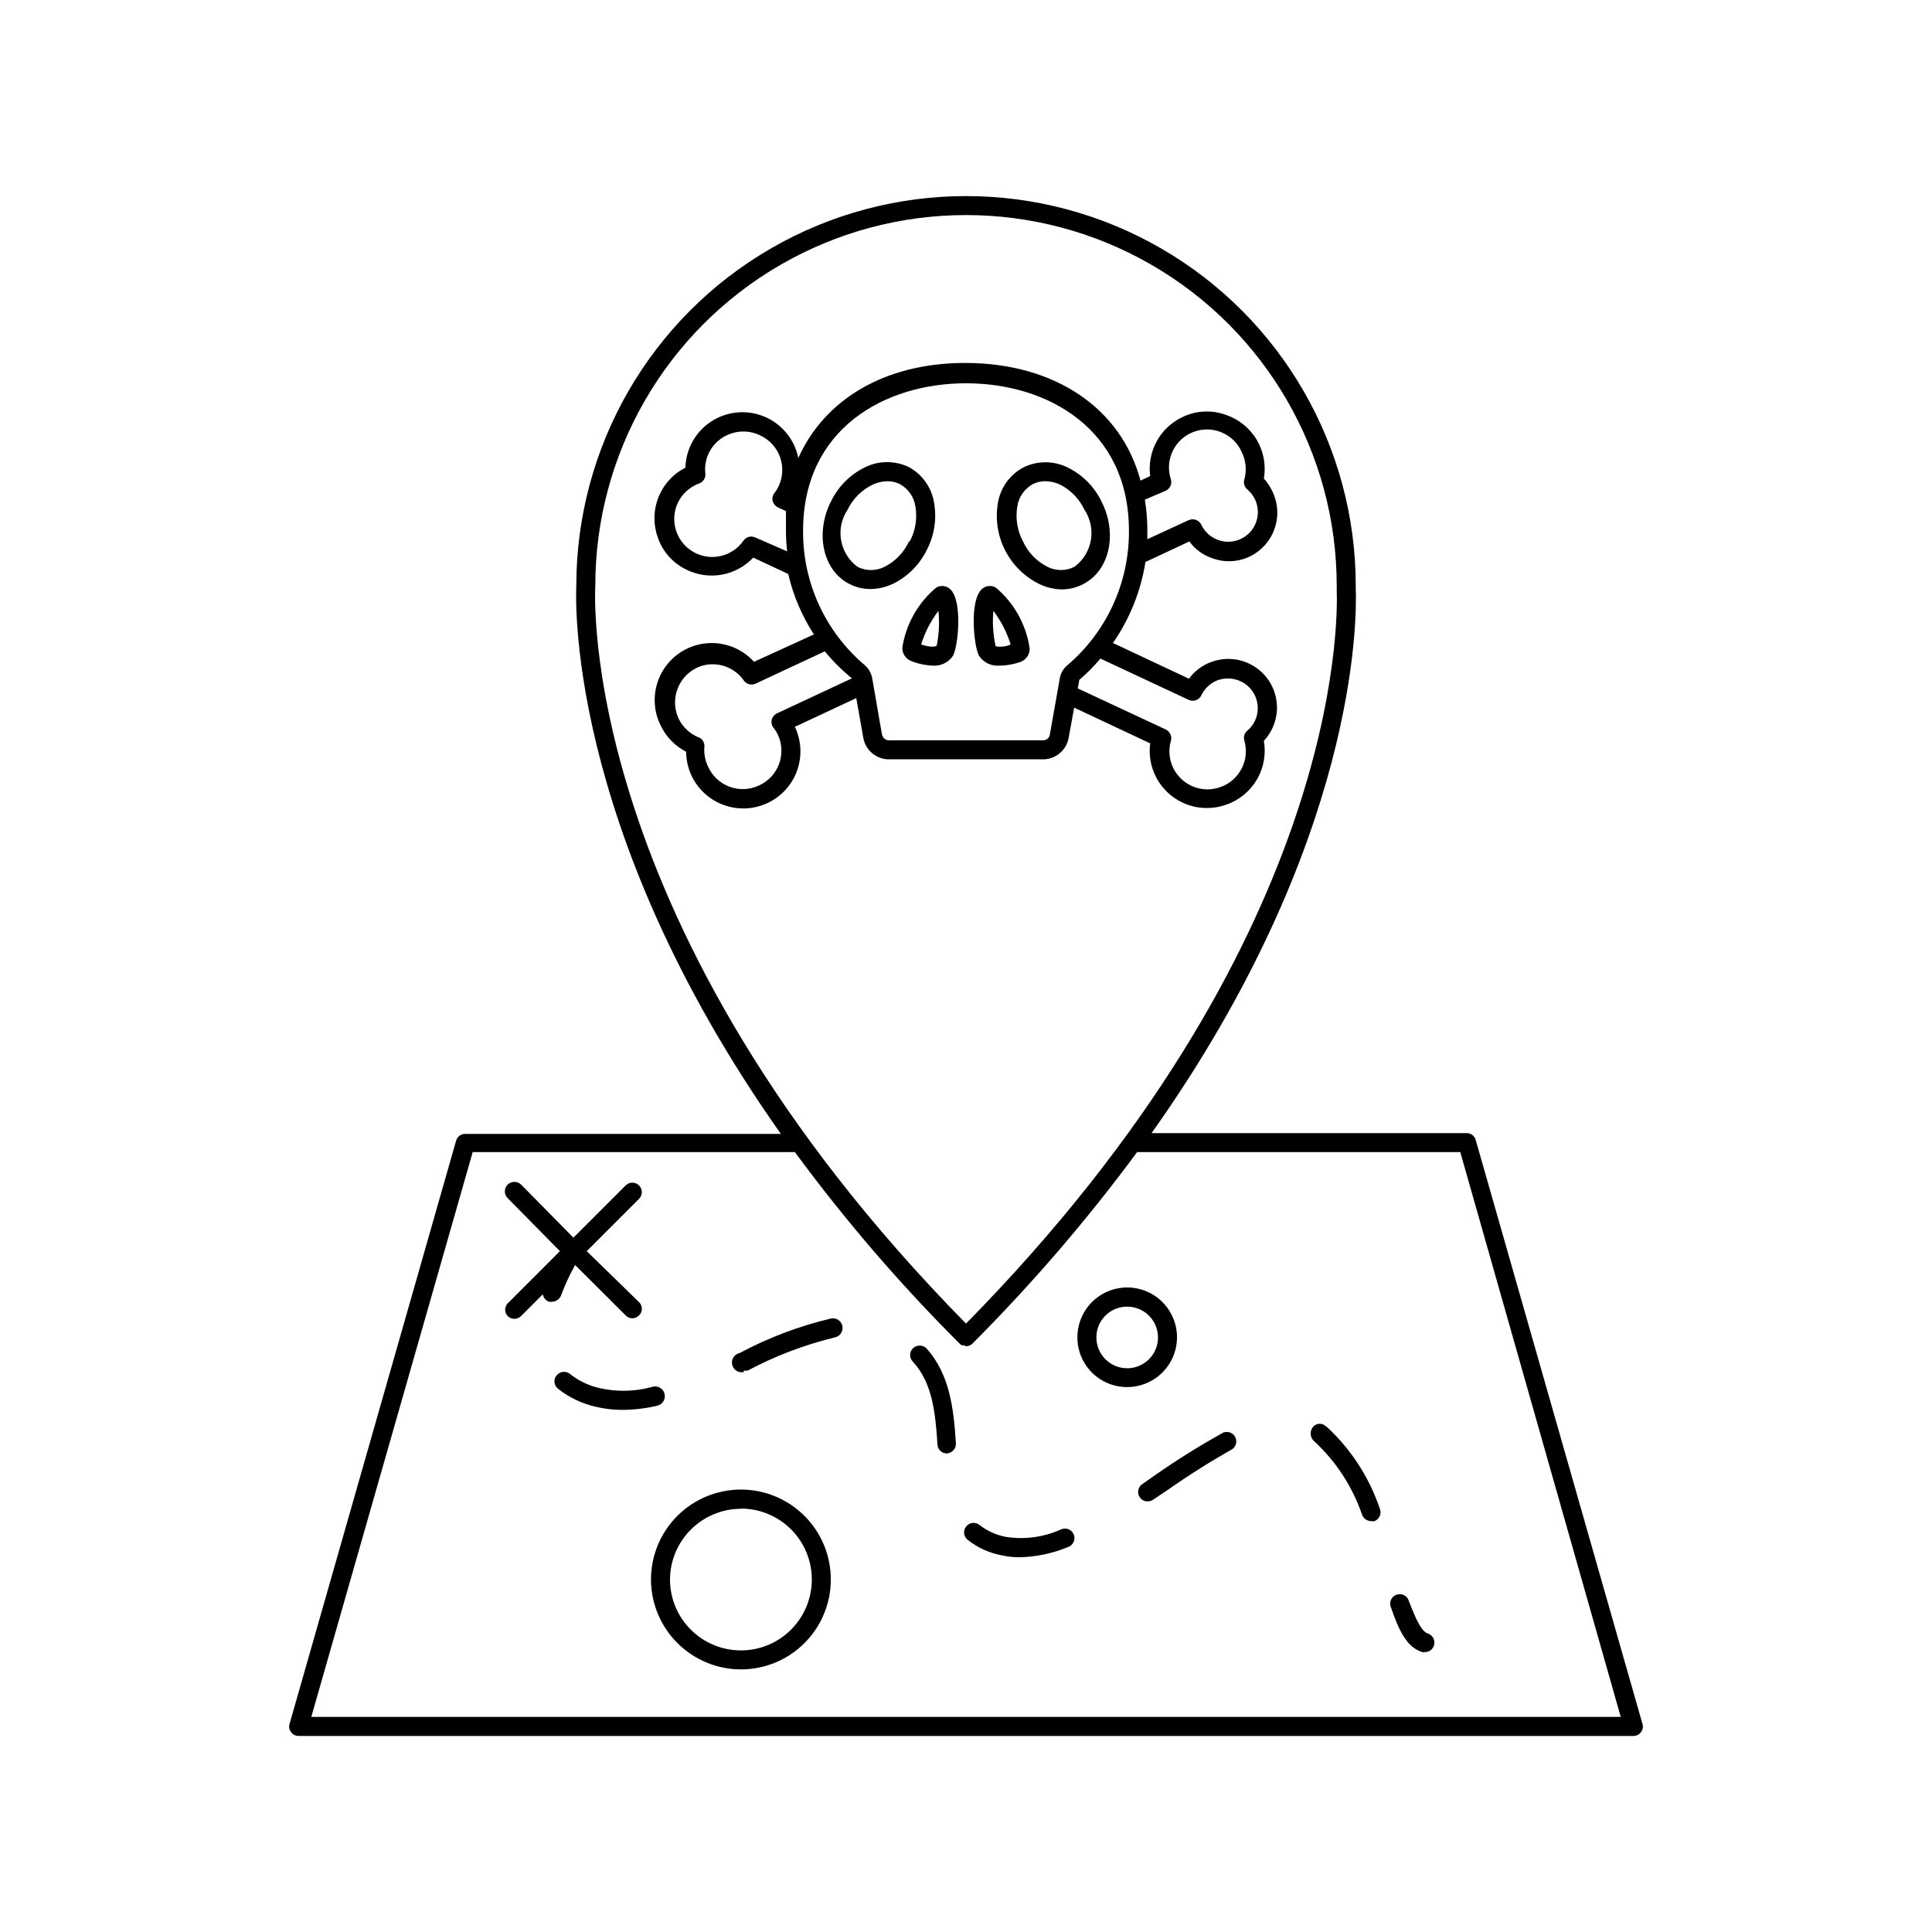 <?xml version="1.0" encoding="UTF-8"?>
<!-- Uploaded to: ICON Repo, www.svgrepo.com, Generator: ICON Repo Mixer Tools -->
<svg fill="#000000" width="800px" height="800px" version="1.1" viewBox="144 144 512 512" xmlns="http://www.w3.org/2000/svg">
 <g>
  <path d="m264.93 446.1-44.184 154.72c-0.258 0.758-0.105 1.598 0.402 2.219 0.465 0.645 1.219 1.023 2.016 1.008h353.68c0.797 0.016 1.551-0.363 2.016-1.008 0.508-0.621 0.66-1.461 0.402-2.219l-44.184-154.72c-0.301-1.086-1.293-1.832-2.418-1.812h-83.48c54.715-77.184 54.41-136.53 54.109-144.29v-0.754c0-36.902-19.688-70.996-51.641-89.445-31.957-18.449-71.328-18.449-103.28 0-31.957 18.449-51.641 52.543-51.641 89.445 0 0.754-3.777 63.176 54.211 145.25l-83.586-0.004c-1.07-0.043-2.047 0.609-2.418 1.613zm36.828-146.86c0-35.102 18.727-67.531 49.125-85.082 30.395-17.551 67.844-17.551 98.242 0 30.395 17.551 49.121 49.98 49.121 85.082v0.855c0.352 9.371 0.754 94.062-98.242 194.67-103.59-105.3-98.293-194.47-98.246-195.53zm52.902 150.08c13.246 18.016 27.848 34.992 43.68 50.785 0.152 0.172 0.344 0.312 0.555 0.402h0.504c0.188 0.113 0.391 0.199 0.605 0.254 0.742 0 1.445-0.332 1.914-0.906 15.703-15.75 30.219-32.641 43.426-50.535h85.648l42.523 149.68h-347.02l42.773-149.68z"/>
  <path d="m278.53 492.75c0.465 0.473 1.098 0.746 1.762 0.754 0.68 0 1.332-0.273 1.812-0.754l5.742-5.742h0.004c0.152 0.891 0.766 1.641 1.609 1.965 0.285 0.051 0.574 0.051 0.859 0 1.051-0.031 1.984-0.684 2.367-1.664 1.031-2.781 2.277-5.477 3.727-8.062l13.402 13.352c0.457 0.488 1.094 0.766 1.762 0.766s1.309-0.277 1.766-0.766c0.488-0.457 0.762-1.094 0.762-1.762 0-0.668-0.273-1.309-0.762-1.766l-13.855-13.5 13.855-13.855c0.477-0.473 0.746-1.117 0.746-1.789s-0.27-1.316-0.746-1.789c-0.98-0.957-2.547-0.957-3.527 0l-13.855 13.855-13.855-14.055c-0.996-0.969-2.578-0.969-3.574 0-0.477 0.473-0.746 1.117-0.746 1.789 0 0.672 0.27 1.312 0.746 1.785l13.855 14.059-13.855 13.855c-0.883 0.93-0.883 2.391 0 3.324z"/>
  <path d="m409.47 556.18c1.574 0.348 3.18 0.516 4.789 0.504 4.359-0.098 8.664-1.004 12.695-2.672 0.668-0.203 1.227-0.676 1.531-1.305 0.309-0.633 0.336-1.359 0.086-2.012-0.254-0.656-0.77-1.172-1.418-1.434-0.652-0.258-1.383-0.234-2.016 0.066-4.559 2.051-9.617 2.734-14.559 1.965-2.531-0.473-4.918-1.543-6.953-3.125-0.52-0.434-1.188-0.641-1.863-0.574-0.672 0.066-1.289 0.402-1.711 0.93-0.871 1.07-0.715 2.644 0.352 3.523 2.641 2.098 5.754 3.516 9.066 4.133z"/>
  <path d="m302.01 511.64c-2.535-0.688-4.902-1.891-6.953-3.527-1.074-0.871-2.644-0.715-3.527 0.352-0.434 0.504-0.648 1.164-0.594 1.828 0.059 0.664 0.383 1.277 0.898 1.699 2.59 2.066 5.574 3.59 8.766 4.484 2.738 0.77 5.566 1.16 8.414 1.156 3.086-0.02 6.164-0.391 9.168-1.105 1.391-0.32 2.262-1.707 1.941-3.102-0.32-1.391-1.707-2.258-3.102-1.938-4.898 1.387-10.082 1.441-15.012 0.152z"/>
  <path d="m446.75 537.29c-0.566 0.363-0.957 0.934-1.09 1.59-0.133 0.656 0.004 1.336 0.383 1.887 0.445 0.711 1.23 1.129 2.066 1.109 0.5 0.016 0.992-0.125 1.41-0.402l3.93-2.621c5.512-3.875 11.211-7.473 17.078-10.781 1.055-0.719 1.402-2.113 0.809-3.246-0.59-1.129-1.934-1.641-3.125-1.188-6.098 3.371-12.016 7.055-17.734 11.035z"/>
  <path d="m341.1 507.21c0.352 0.066 0.711 0.066 1.059 0 7.277-3.875 15.016-6.82 23.023-8.77 1.395-0.25 2.316-1.578 2.066-2.973-0.25-1.391-1.582-2.312-2.973-2.062-8.453 1.996-16.617 5.078-24.281 9.168-1.391 0.305-2.273 1.684-1.965 3.074 0.305 1.391 1.68 2.269 3.07 1.965z"/>
  <path d="m504.99 545.5c0.391 0.969 1.324 1.605 2.367 1.609 0.301 0.07 0.609 0.07 0.906 0 0.625-0.246 1.121-0.73 1.387-1.344s0.273-1.309 0.027-1.93c-2.785-8.25-7.582-15.68-13.957-21.613l-0.605-0.453c-0.516-0.383-1.164-0.531-1.793-0.418-0.629 0.113-1.184 0.484-1.531 1.023-0.797 1.219-0.512 2.852 0.656 3.727 5.715 5.336 10.023 11.996 12.543 19.398z"/>
  <path d="m392.44 526.81c0.055 1.344 1.176 2.394 2.519 2.367 1.379-0.109 2.426-1.289 2.367-2.672-0.605-9.371-1.664-18.34-7.809-25.191v0.004c-0.996-0.969-2.582-0.969-3.578 0-0.477 0.473-0.746 1.113-0.746 1.785 0 0.672 0.27 1.316 0.746 1.789 5.039 5.441 5.945 13.152 6.5 21.918z"/>
  <path d="m520.91 581.82c0.23 0.051 0.473 0.051 0.703 0 1.105 0.004 2.086-0.711 2.418-1.766 0.398-1.332-0.34-2.738-1.66-3.172-2.215-0.656-4.18-6.699-5.039-8.664v-0.004c-0.195-0.641-0.645-1.176-1.242-1.48-0.602-0.305-1.297-0.352-1.934-0.129-0.641 0.195-1.176 0.645-1.48 1.242-0.305 0.598-0.352 1.297-0.129 1.93 2.215 6.551 4.383 10.832 8.363 12.043z"/>
  <path d="m442.72 511.59c5.336 0 10.152-3.219 12.195-8.148 2.043-4.934 0.914-10.613-2.863-14.387-3.773-3.773-9.453-4.902-14.383-2.859-4.934 2.043-8.148 6.856-8.148 12.191-0.016 3.508 1.371 6.871 3.848 9.352 2.481 2.477 5.844 3.863 9.352 3.852zm0-21.312c3.305 0 6.285 1.992 7.543 5.051 1.262 3.055 0.555 6.57-1.789 8.898-2.348 2.332-5.867 3.016-8.914 1.738s-5.023-4.269-5.004-7.578c0-2.156 0.863-4.231 2.394-5.75 1.531-1.523 3.609-2.371 5.769-2.359z"/>
  <path d="m340.4 586.41c6.316-0.012 12.371-2.531 16.828-7.008 4.461-4.473 6.961-10.535 6.949-16.855-0.008-6.316-2.523-12.371-6.996-16.832-4.473-4.465-10.531-6.969-16.848-6.965-6.32 0.008-12.375 2.519-16.84 6.988-4.465 4.469-6.977 10.527-6.977 16.844 0.016 6.324 2.535 12.387 7.016 16.852 4.477 4.469 10.543 6.977 16.867 6.977zm0-42.621c4.981 0.016 9.754 2.004 13.266 5.535 3.516 3.527 5.484 8.309 5.477 13.293-0.012 4.981-1.996 9.754-5.523 13.27-3.527 3.519-8.305 5.492-13.285 5.488s-9.758-1.988-13.277-5.512c-3.523-3.523-5.5-8.301-5.5-13.281 0.027-4.981 2.023-9.746 5.555-13.258 3.531-3.512 8.309-5.484 13.289-5.484z"/>
  <path d="m427.2 339.54 1.461-8.012 20.152 9.473c-0.426 3.176 0.172 6.406 1.703 9.223 1.527 2.816 3.914 5.074 6.812 6.445 2.027 0.977 4.25 1.473 6.5 1.461 1.715 0.02 3.422-0.273 5.039-0.855 3.426-1.152 6.324-3.492 8.172-6.598 1.852-3.106 2.523-6.773 1.902-10.332 0.867-0.949 1.598-2.019 2.168-3.176 2.301-4.719 1.512-10.363-2-14.27-3.508-3.906-9.031-5.297-13.973-3.512-2.426 0.84-4.535 2.402-6.047 4.481l-20.152-9.473v0.004c4.457-6.414 7.402-13.75 8.617-21.465l11.637-5.441c1.512 2.066 3.625 3.613 6.047 4.434 3.285 1.234 6.93 1.051 10.074-0.504 3.086-1.523 5.434-4.219 6.519-7.481 1.09-3.266 0.828-6.828-0.723-9.898-0.57-1.172-1.297-2.258-2.168-3.227 0.609-3.551-0.07-7.203-1.918-10.301-1.848-3.094-4.742-5.426-8.156-6.574-3.769-1.371-7.934-1.152-11.539 0.602-2.887 1.371-5.269 3.621-6.797 6.426-1.531 2.805-2.133 6.023-1.719 9.195l-2.57 1.211c-5.039-19.094-22.621-31.188-46.453-31.188-21.16 0-37.18 9.523-44.234 25.191l0.004-0.004c-0.984-4.894-4.328-8.992-8.926-10.938-4.602-1.945-9.867-1.496-14.07 1.207-4.199 2.703-6.793 7.309-6.93 12.301-2.965 1.496-5.344 3.945-6.75 6.953-1.707 3.621-1.906 7.769-0.555 11.539 1.297 3.812 4.102 6.926 7.758 8.613 2.891 1.383 6.148 1.812 9.301 1.227 3.152-0.59 6.035-2.168 8.23-4.5l9.27 4.332c1.32 5.695 3.625 11.117 6.805 16.02l-15.871 7.258c-3.297-3.641-8.152-5.457-13.027-4.863-4.875 0.59-9.16 3.512-11.488 7.836s-2.41 9.508-0.223 13.902c1.426 2.996 3.801 5.441 6.75 6.953 0.016 2.215 0.512 4.398 1.461 6.398 1.727 3.629 4.828 6.422 8.617 7.758 3.789 1.348 7.961 1.133 11.586-0.602 3.625-1.723 6.414-4.816 7.754-8.594 1.344-3.781 1.129-7.941-0.598-11.559l16.273-7.609 1.863 10.531c0.602 3.391 3.609 5.82 7.055 5.691h40.305c3.441 0.129 6.449-2.301 7.051-5.691zm25.746-65.496c1.121-0.523 1.699-1.781 1.359-2.973-1.711-5.137 0.941-10.703 6.004-12.613 5.066-1.91 10.734 0.523 12.84 5.508 1.059 2.215 1.273 4.742 0.605 7.106-0.285 0.957 0.031 1.988 0.805 2.621 0.832 0.734 1.52 1.625 2.016 2.617 1.379 2.879 0.879 6.309-1.266 8.676-2.144 2.363-5.508 3.199-8.508 2.106-1.957-0.695-3.555-2.144-4.434-4.031-0.613-1.25-2.109-1.785-3.375-1.207l-10.934 5.039v-2.621c-0.012-2.633-0.23-5.262-0.656-7.859zm-108.77 12.395c-0.332-0.156-0.691-0.242-1.059-0.254-0.816 0.004-1.582 0.398-2.062 1.059-2.988 4.332-8.801 5.637-13.352 3-4.551-2.641-6.305-8.332-4.031-13.078 1.145-2.336 3.148-4.141 5.59-5.035 1.094-0.391 1.777-1.469 1.664-2.621-0.215-1.902 0.117-3.824 0.957-5.543 1.18-2.367 3.242-4.176 5.742-5.035 2.523-0.895 5.297-0.75 7.711 0.402 2.465 1.098 4.391 3.141 5.336 5.668 0.945 2.531 0.84 5.332-0.297 7.781-0.289 0.652-0.66 1.262-1.109 1.816-0.488 0.605-0.676 1.402-0.504 2.164 0.199 0.75 0.715 1.375 1.41 1.715l2.117 0.957v5.039c-0.004 1.883 0.098 3.766 0.301 5.641zm114.82 43.023c0.605 0.293 1.305 0.328 1.938 0.102 0.637-0.227 1.152-0.699 1.438-1.309 0.891-1.875 2.484-3.32 4.434-4.031 1.984-0.668 4.152-0.543 6.043 0.352 3.898 1.863 5.562 6.519 3.731 10.43-0.473 1.008-1.16 1.902-2.016 2.617-0.773 0.633-1.09 1.664-0.805 2.621 1.504 5.148-1.285 10.574-6.348 12.344-3.57 1.289-7.555 0.465-10.32-2.129s-3.84-6.523-2.781-10.164c0.316-1.188-0.254-2.434-1.359-2.973l-23.328-10.883 0.402-2.266h0.004c2.012-1.727 3.883-3.613 5.59-5.644zm-109.07 3.578h-0.004c-0.695 0.34-1.211 0.965-1.41 1.711-0.168 0.762 0.016 1.559 0.504 2.168 0.441 0.543 0.812 1.133 1.109 1.762 1.156 2.457 1.27 5.273 0.324 7.812-0.949 2.543-2.883 4.594-5.363 5.691-2.449 1.137-5.25 1.246-7.781 0.297-2.527-0.945-4.57-2.867-5.668-5.336-0.801-1.66-1.133-3.504-0.957-5.34 0.039-0.922-0.422-1.789-1.211-2.266-2.445-0.895-4.449-2.699-5.594-5.039-1.148-2.414-1.297-5.188-0.402-7.707 0.863-2.504 2.672-4.566 5.039-5.746 1.344-0.672 2.828-1.016 4.332-1.008 3.289-0.004 6.371 1.594 8.262 4.285 0.695 1.004 2.016 1.363 3.125 0.855l18.34-8.566c2.16 2.617 4.57 5.012 7.203 7.156zm27.809 5.644-2.621-15.113v-0.004c-0.266-1.242-0.918-2.371-1.863-3.223-10.52-8.867-16.543-21.965-16.426-35.723 0-27.004 21.664-39.047 43.176-39.047 21.512 0 43.176 12.043 43.176 39.047h0.004c0.102 13.77-5.914 26.875-16.426 35.773-0.953 0.82-1.609 1.938-1.863 3.172l-2.672 15.113c-0.152 0.922-0.98 1.578-1.914 1.512h-40.453c-1.027 0.121-1.961-0.59-2.117-1.609z"/>
  <path d="m389.57 289.82c2.039-3.863 2.731-8.297 1.965-12.598-0.633-4-3.09-7.484-6.652-9.418-3.656-1.789-7.93-1.789-11.586 0-3.926 1.891-7.102 5.051-9.02 8.965-4.383 8.516-2.215 18.391 4.785 21.965l0.004 0.004c1.727 0.898 3.644 1.363 5.59 1.359 2.094-0.016 4.16-0.496 6.047-1.41 3.848-1.902 6.965-5.019 8.867-8.867zm-4.688-2.32c-1.332 2.898-3.606 5.258-6.449 6.703-2.262 1.156-4.941 1.156-7.203 0-4.758-3.539-5.91-10.184-2.621-15.113 1.398-2.91 3.746-5.254 6.652-6.652 1.23-0.582 2.57-0.891 3.93-0.906 1.137-0.008 2.258 0.25 3.273 0.754 2.234 1.227 3.766 3.426 4.133 5.945 0.535 3.172 0.004 6.434-1.512 9.27z"/>
  <path d="m431.08 298.78c7.004-3.578 9.168-13.453 4.785-21.965h0.004c-1.918-3.914-5.094-7.074-9.02-8.969-3.656-1.785-7.93-1.785-11.586 0-3.621 1.902-6.137 5.391-6.805 9.422-0.738 4.293-0.066 8.707 1.914 12.586 1.98 3.879 5.16 7.008 9.07 8.926 1.887 0.914 3.949 1.398 6.047 1.414 1.949-0.012 3.867-0.496 5.59-1.414zm-9.52-4.582c-2.844-1.445-5.117-3.805-6.449-6.703-1.516-2.836-2.047-6.098-1.512-9.27 0.367-2.519 1.898-4.719 4.133-5.945 1.016-0.504 2.137-0.762 3.273-0.754 1.359 0.016 2.699 0.324 3.93 0.906 2.832 1.434 5.102 3.777 6.449 6.652 3.289 4.93 2.137 11.574-2.621 15.113-2.262 1.156-4.941 1.156-7.203 0z"/>
  <path d="m407.86 299.69c-1.152-0.637-2.574-0.496-3.578 0.352-3.527 3.023-2.168 15.617-0.805 17.785 1.172 1.746 3.191 2.727 5.289 2.57 1.957-0.008 3.898-0.348 5.742-1.008 1.449-0.57 2.391-1.973 2.367-3.527-0.914-6.316-4.125-12.074-9.016-16.172zm0 15.566c-0.691-3.074-0.895-6.234-0.605-9.371 2.035 2.684 3.586 5.699 4.586 8.918-1.27 0.559-2.676 0.715-4.031 0.453z"/>
  <path d="m392.14 299.69c-4.852 4.047-8.059 9.727-9.02 15.969-0.023 1.555 0.922 2.961 2.367 3.527 1.832 0.73 3.773 1.137 5.742 1.211 2.098 0.156 4.121-0.824 5.293-2.57 1.359-2.168 2.719-14.762-0.805-17.785h-0.004c-1.004-0.848-2.426-0.988-3.574-0.352zm0 15.418c0 0.25-1.359 0.555-4.031-0.301v-0.004c0.996-3.219 2.547-6.234 4.582-8.918 0.32 3.078 0.164 6.188-0.453 9.219z"/>
 </g>
</svg>